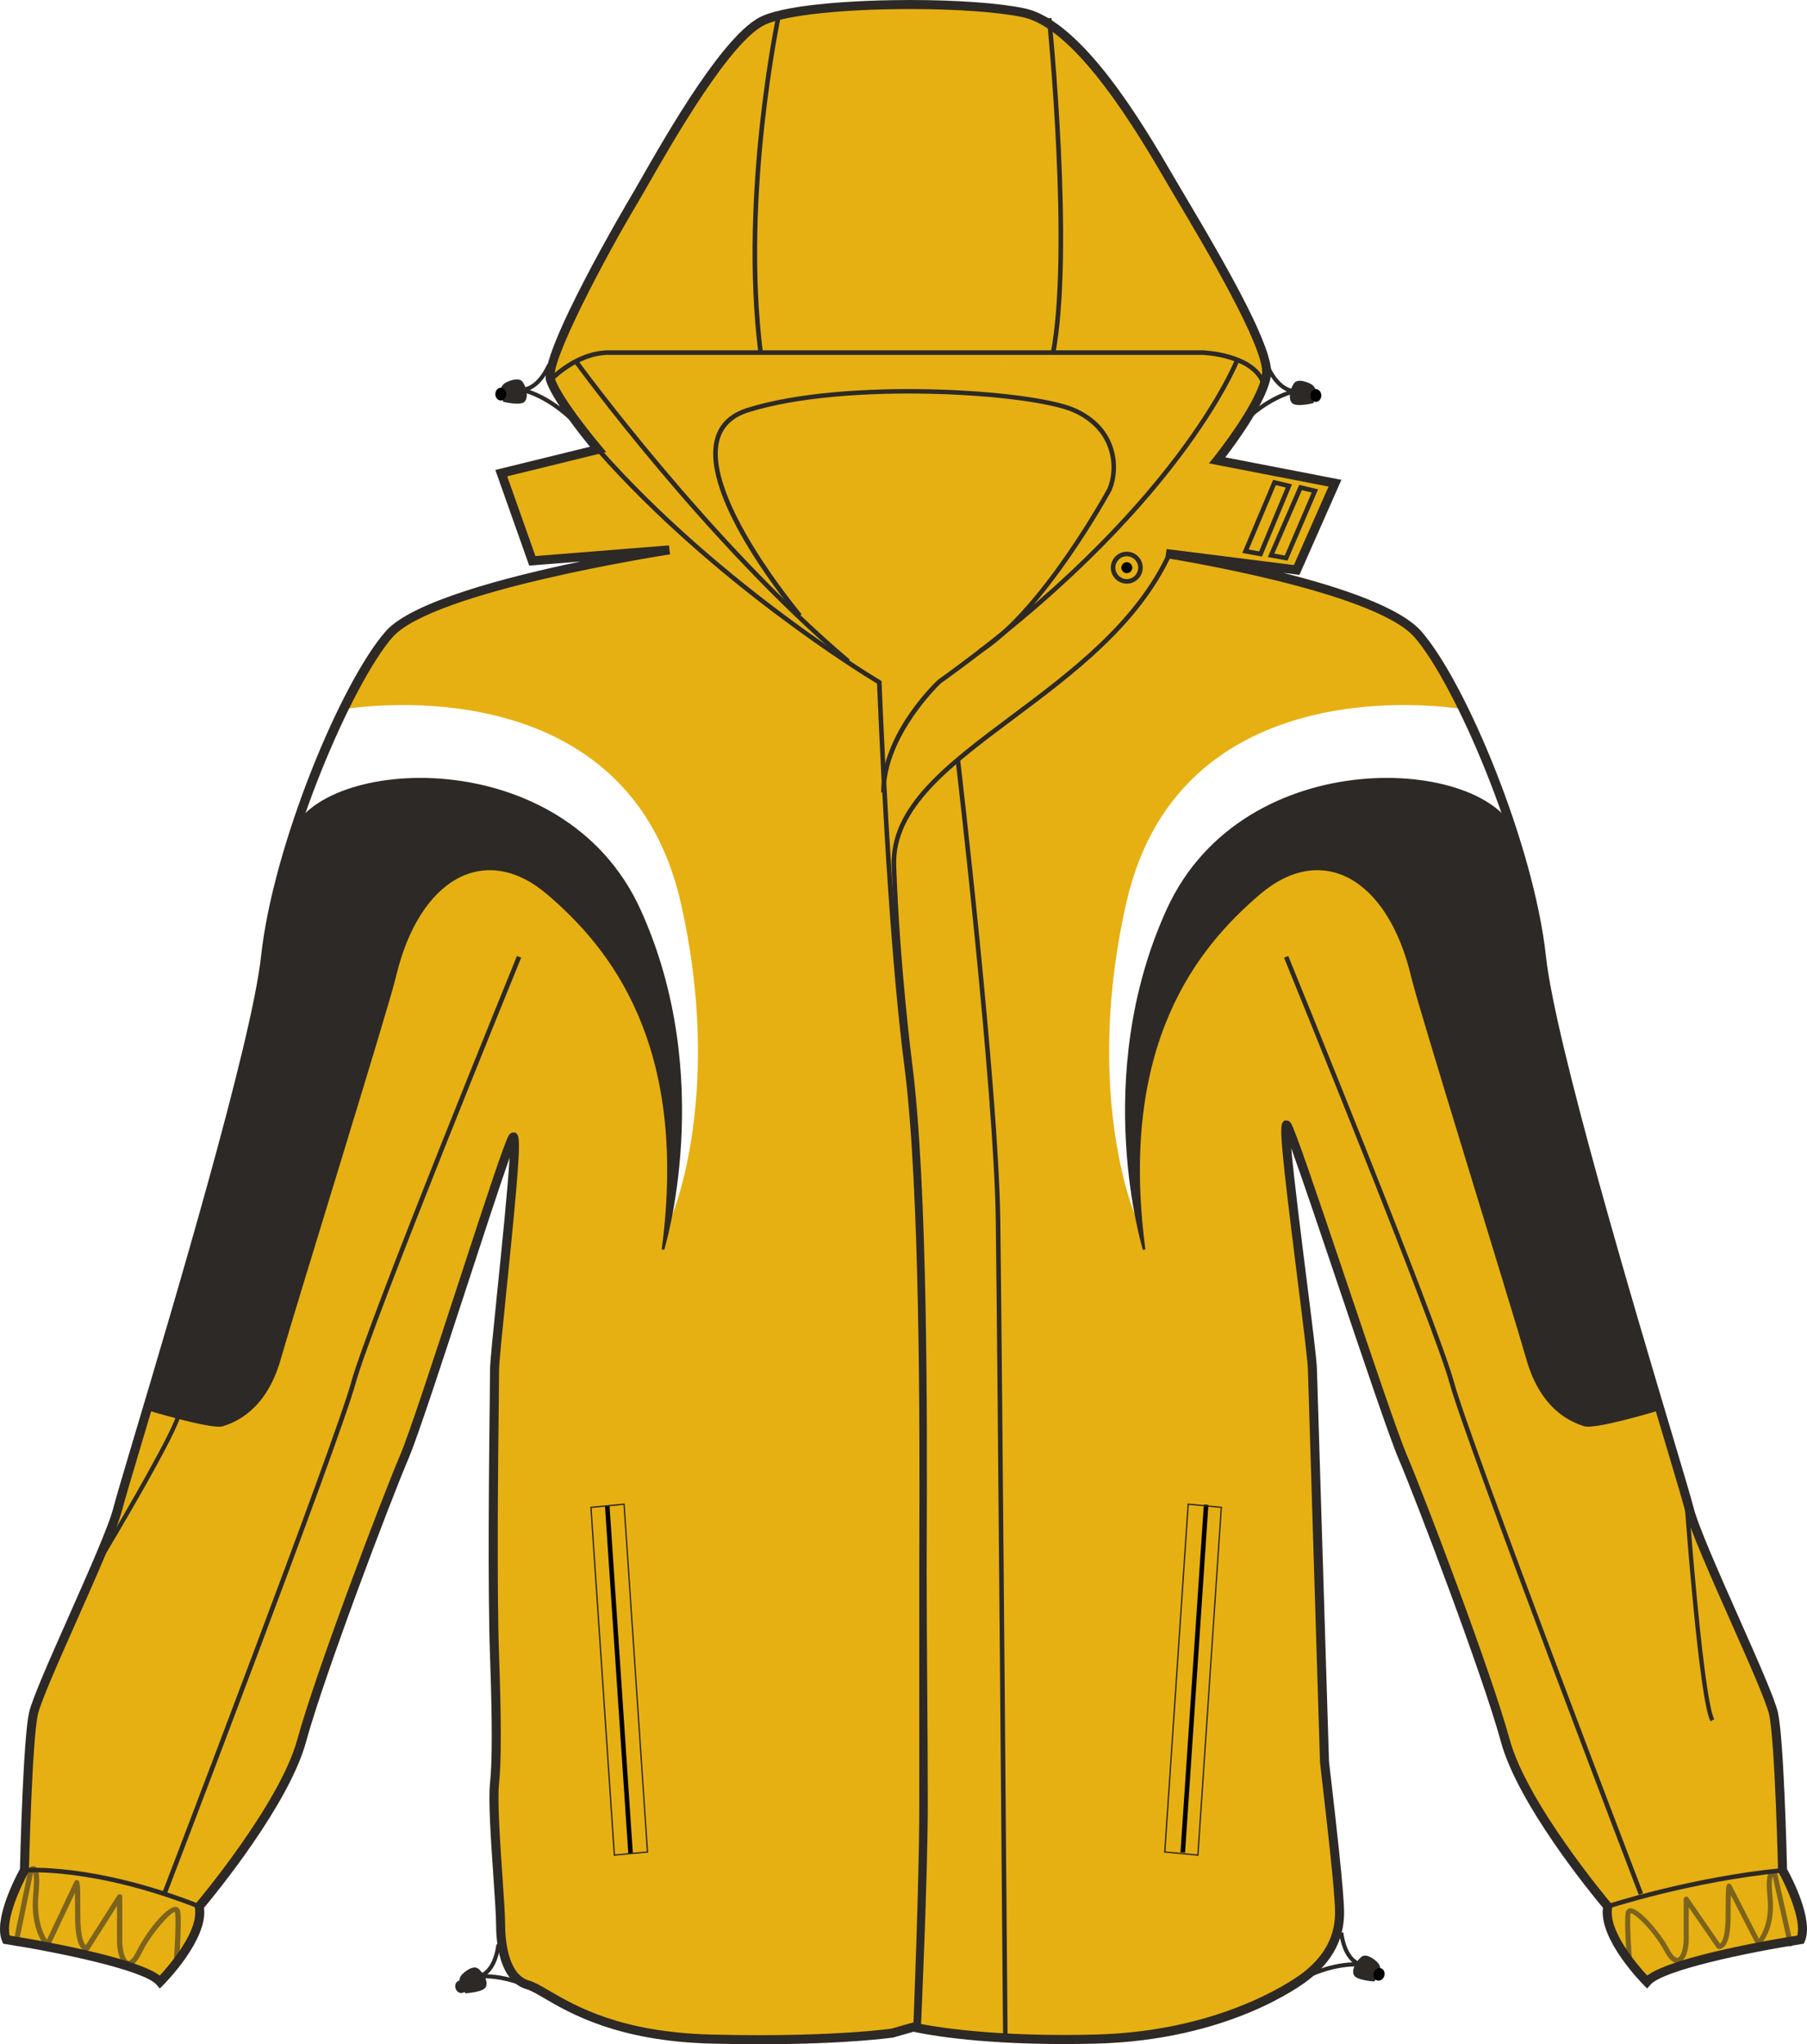 <svg preserveAspectRatio="xMidYMid meet"  xmlns="http://www.w3.org/2000/svg" xmlns:xlink="http://www.w3.org/1999/xlink" version="1.1" id="Layer_1" x="0px" y="0px" width="707.384px" height="799.998px" viewbox="0 0 707.384 799.998" enable-background="new 0 0 707.384 799.998" xml:space="preserve" class="svg0" style="height: 800px;">   <g id="front"> 	<path id="primary" fill="#e6b012" d="M458.259,216.974c0,0,80.291,12.376,96.808,31.25c16.516,18.875,43.652,82.584,48.369,126.233   c4.719,43.652,54.271,201.739,57.811,215.895c3.537,14.158,30.672,69.605,33.029,80.224c2.365,10.615,3.541,61.349,3.541,61.349   s10.617,18.874,7.078,27.135c0,0-53.09,8.257-60.166,16.522c0,0-17.695-17.7-15.338-29.506c0,0-33.035-38.928-40.109-64.885   c-7.082-25.95-33.031-94.38-40.111-110.894c-7.08-16.522-41.75-123.872-45.287-129.772c-3.541-5.896,9.895,87.298,9.895,95.56   l4.717,153.368c1.188,10.614,5.902,49.55,5.902,58.985c0,9.438-4,17.694-12.982,24.774c-6.74,5.313-35.39,23.593-82.581,24.771   c-47.187,1.188-71.241-4.713-71.241-4.713l-8.259,2.358c0,0-23.598,3.54-70.786,2.356c-47.188-1.177-63.701-18.872-71.964-21.229   c-8.263-2.358-10.613-14.159-10.613-23.6c0-9.438-3.54-44.826-2.362-55.442c1.181-10.619,0.525-34.644-0.007-49.552   c-1.173-33.036,0-103.82,0-112.08c0-8.263,10.624-96.737,7.084-90.843c-3.538,5.898-35.398,108.535-42.478,125.058   c-7.076,16.513-33.03,84.94-40.109,110.894c-7.078,25.957-40.107,64.884-40.107,64.884c2.356,11.807-15.341,29.5-15.341,29.5   c-7.077-8.261-60.165-16.518-60.165-16.518c-3.54-8.261,7.078-27.135,7.078-27.135s1.179-50.731,3.54-61.351   c2.36-10.618,29.493-66.063,33.031-80.222c3.54-14.156,53.089-172.243,57.811-215.895c4.717-43.649,31.854-107.358,48.368-126.233   c16.521-18.874,109.716-33.033,109.716-33.033l-54.71,4.286l-11.083-34.317l36.463-9.294c0,0-17.873-24.308-17.873-28.597   c0-4.29,23.951-57.197,49.332-95.804c25.38-38.607,29.669-45.758,56.838-48.618c27.169-2.859,81.862-3.573,94.731,10.01   c12.868,13.583,33.604,40.038,51.121,71.138c17.515,31.101,32.885,59.34,27.521,67.919c-5.362,8.58-17.519,28.241-17.519,28.241   l45.4,8.936l-16.086,33.959L458.259,216.974z" class="primary" stroke="#e6b012" stroke-width="1px"></path> 	<path filter="url(#linear)" opacity="0.4" class="primary" fill="#e6b012" d="M345.658,302.054l-1.07-34.676c0,0-28.6-20.734-39.321-36.104c-10.727-15.37-30.387-46.114-23.594-61.843   c6.793-15.728,63.631-16.086,72.564-16.444c8.936-0.358,51.479,0.714,65.776,7.507c14.297,6.793,20.376,21.09,12.509,35.032   c-7.863,13.942-31.103,45.4-33.245,46.829c-2.146,1.429-32.528,24.31-37.532,30.386   C356.74,278.817,345.658,298.837,345.658,302.054z" stroke="#e6b012" stroke-width="1px"></path> 	<path filter="url(#linear)" opacity="0.4" class="primary" fill="#e6b012" d="M226.26,142.62c0,0,31.459,0,47.545,1.431c16.087,1.431,67.207,2.503,86.15,0   c18.945-2.503,78.645-1.073,87.938,1.431c9.744,2.625,32.173,3.575,32.173,3.575l4.29-8.221c0,0-6.437-3.217-26.813-2.859   c-20.376,0.358-152.282,0.358-152.282,0.358l-65.776-0.362C239.488,137.972,229.12,138.331,226.26,142.62z" stroke="#e6b012" stroke-width="1px"></path> 	<g id="tertiary" class="tertiary" fill="#FFFFFF" stroke="#FFFFFF" stroke-width="1px"> 		<path fill="#FFFFFF" d="M573.008,278.102c0,0-109.923-19.662-131.548,75.07c-16.935,74.169,3.213,121.896,3.213,121.896    s-9.291-164.081,81.865-164.081c41.289,0,66.49,22.163,66.49,22.163S580.518,292.044,573.008,278.102z" class="tertiary" stroke="#FFFFFF" stroke-width="1px"></path> 		<path fill="#FFFFFF" d="M134.409,278.102c0,0,109.924-19.662,131.552,75.07c16.933,74.169-3.217,121.896-3.217,121.896    s9.294-164.081-81.86-164.081c-41.289,0-66.49,22.163-66.49,22.163S126.902,292.044,134.409,278.102z" class="tertiary" stroke="#FFFFFF" stroke-width="1px"></path> 	</g> 	<g id="secondary" class="secondary" fill="#2D2926" stroke="#2D2926" stroke-width="1px"> 		<path fill="#2D2926" d="M650.225,551.215c0,0-25.738,7.865-30.027,6.436c-4.291-1.432-16.443-5.721-22.162-25.736    c-5.721-20.021-42.352-137.945-45.041-149.428c-9.295-39.68-35.75-53.621-60.06-32.887    c-24.308,20.734-55.769,58.625-45.042,139.416c0,0-20.732-67.207,9.296-132.981c30.025-65.774,125.119-59.342,135.841-29.314    c0,0,9.652,28.419,11.262,54.158c1.607,25.737,24.129,96.519,24.129,96.519L650.225,551.215z" class="secondary" stroke="#2D2926" stroke-width="1px"></path> 		<path fill="#2D2926" d="M57.194,551.215c0,0,25.738,7.865,30.028,6.436c4.289-1.432,16.44-5.721,22.162-25.736    c5.721-20.021,42.353-137.945,45.042-149.428c9.296-39.68,35.751-53.621,60.059-32.887c24.31,20.734,55.768,58.625,45.042,139.416    c0,0,20.731-67.207-9.296-132.981c-30.028-65.774-125.116-59.342-135.84-29.314c0,0-9.652,28.419-11.261,54.158    c-1.608,25.737-24.13,96.519-24.13,96.519L57.194,551.215z" class="secondary" stroke="#2D2926" stroke-width="1px"></path> 	</g> 	<path d="M297.367,799.998c-6.099,0-12.445-0.083-18.867-0.243c-36.597-0.913-55.313-11.834-65.364-17.703   c-2.972-1.734-5.318-3.104-7.038-3.594c-10.738-3.071-11.898-18.718-11.898-25.299c0-3.419-0.474-10.326-1.022-18.325   c-0.979-14.271-2.089-30.448-1.324-37.314c0.874-7.88,0.867-24.466-0.021-49.293c-0.94-26.575-0.379-76.695-0.107-100.781   c0.063-5.693,0.107-9.736,0.107-11.357c0-2.975,1.255-15.225,2.842-30.729c1.729-16.915,4.127-40.351,4.81-52.249   c-3.697,10.412-10.293,30.616-16.729,50.33c-9.49,29.073-19.308,59.138-22.915,67.56c-6.638,15.481-32.91,84.553-40.029,110.664   c-6.692,24.538-35.516,59.646-39.941,64.938c1.581,12.521-15.232,29.5-15.965,30.233l-1.352,1.354l-1.244-1.454   c-4.88-5.691-38.013-12.643-59.092-15.923l-0.97-0.149l-0.386-0.9c-3.599-8.388,5.134-25.017,6.943-28.308   c0.13-5.314,1.293-50.996,3.569-61.256c1.175-5.274,8.045-20.768,15.32-37.167c7.827-17.647,15.925-35.897,17.729-43.104   c0.8-3.192,3.921-13.659,8.24-28.146c14.892-49.903,45.875-153.751,49.523-187.511c4.663-43.131,31.17-107.065,48.796-127.209   c10.207-11.657,47.647-21.367,76.23-27.31l-20.039,1.602l-13.263-37.442l37.045-9.085c-4.277-5.233-14.731-18.457-17.101-25.565   c-3.521-10.561,32.682-71.638,33.051-72.249c0.871-1.45,2.134-3.663,3.709-6.422c10.75-18.809,33.115-57.946,47.863-64.356   C309.048,1.637,335.287,0,356.318,0c18.387,0,35.118,1.221,44.755,3.265c22.749,4.826,46.808,46.033,58.372,65.837   c0.783,1.343,1.496,2.561,2.124,3.629l2.442,4.112c18.146,30.523,34.766,60.122,33.539,69.933   c-1.209,9.703-13.229,26.144-17.882,32.199l45.453,8.806l-16.443,37.197l-6.381-0.805c22.186,5.579,45.814,13.426,54.1,22.89   c17.627,20.146,44.135,84.077,48.799,127.209c3.646,33.76,34.631,137.606,49.521,187.51c4.32,14.483,7.443,24.95,8.244,28.146   c1.801,7.202,9.896,25.453,17.727,43.104c7.271,16.398,14.145,31.888,15.318,37.164c2.281,10.262,3.441,55.942,3.57,61.256   c1.814,3.293,10.543,19.92,6.947,28.308l-0.391,0.905l-0.969,0.146c-21.078,3.28-54.213,10.229-59.094,15.927l-1.244,1.454   l-1.352-1.355c-0.732-0.733-17.545-17.712-15.965-30.229c-4.426-5.295-33.252-40.396-39.939-64.938   c-7.133-26.149-33.4-95.196-40.031-110.661c-3.541-8.27-13.85-38.837-23.814-68.399c-7.008-20.771-14.184-42.054-18.248-53.284   c1.072,12.058,3.881,34.374,5.924,50.618c2.225,17.664,4.146,32.915,4.146,36.153l4.715,153.313   c0.188,1.626,0.484,4.178,0.842,7.245c1.77,15.318,5.063,43.83,5.063,51.798c0,10.359-4.467,18.918-13.65,26.161   c-3.094,2.438-31.7,23.857-83.635,25.156c-4.166,0.101-8.33,0.155-12.375,0.155c-36.037,0-55.6-4.072-58.865-4.813l-8.039,2.278   C349.422,797.404,331.748,799.998,297.367,799.998z M200.983,443.19h0.787l0.633,0.642c1.475,1.632,1.102,9.952-4.212,61.888   c-1.513,14.795-2.819,27.574-2.819,30.367c0,1.627-0.044,5.684-0.107,11.396c-0.271,24.063-0.831,74.126,0.107,100.618   c0.895,24.998,0.892,41.758-0.004,49.812c-0.728,6.551,0.419,23.257,1.34,36.684c0.555,8.067,1.033,15.03,1.033,18.565   c0,4.512,0.67,19.421,9.331,21.896c2.146,0.616,4.662,2.082,7.853,3.942c10.465,6.105,27.979,16.329,63.669,17.218   c6.393,0.163,12.712,0.242,18.778,0.242c32.675,0,50.066-2.348,51.598-2.563l8.592-2.455l0.457,0.113   c0.196,0.046,20.17,4.822,58.488,4.822c4.016,0,8.148-0.052,12.287-0.159c51.659-1.286,80.333-23.447,81.529-24.39   c8.281-6.531,12.307-14.178,12.307-23.386c0-7.763-3.277-36.145-5.043-51.39c-0.354-3.076-0.648-5.63-0.85-7.402l-4.729-153.509   c-0.002-3.071-2-18.952-4.115-35.769c-6.527-51.877-7.082-59.678-5.705-61.236l0.525-0.6l0.893-0.046   c0.512,0,1.234,0.192,1.795,1.128c1.754,2.923,9.361,25.314,21.68,61.851c9.947,29.494,20.23,59.996,23.719,68.136   c6.652,15.52,33.021,84.841,40.191,111.124c6.891,25.277,39.426,63.821,39.75,64.206l0.555,0.653l-0.164,0.838   c-1.813,9.074,9.914,22.604,13.703,26.693c10.195-7.586,50.305-14.299,58.74-15.644c1.709-6.519-4.594-19.872-7.293-24.682   l-0.221-0.385l-0.012-0.441c-0.012-0.506-1.197-50.679-3.498-61.006c-1.096-4.933-8.215-20.981-15.098-36.499   c-7.891-17.787-16.045-36.179-17.922-43.678c-0.779-3.119-3.893-13.554-8.201-27.993c-14.92-50.005-45.969-154.062-49.65-188.14   c-4.795-44.381-32.439-107.545-47.941-125.257c-15.904-18.178-96.718-30.899-97.535-31.026l0.494-3.504l49.812,6.271l13.584-30.724   l-46.819-9.073l1.844-2.289c0.176-0.22,17.575-21.904,18.927-32.712c1.242-9.961-22.804-50.413-33.069-67.687l-2.444-4.119   c-0.638-1.075-1.354-2.297-2.137-3.646c-10.425-17.852-34.831-59.659-56.054-64.159c-9.409-1.997-25.865-3.187-44.019-3.187   c-25.979,0-48.128,2.331-56.429,5.941c-13.669,5.943-36.467,45.833-46.202,62.868c-1.592,2.786-2.869,5.021-3.749,6.484   c-12.882,21.469-34.835,62.989-32.726,69.311c2.721,8.16,18.103,26.403,18.26,26.585l1.846,2.181l-38.769,9.507l11.047,31.193   l52.287-4.176l0.406,3.514c-0.926,0.139-92.74,14.273-108.65,32.449c-15.5,17.714-43.146,80.878-47.938,125.257   c-3.688,34.084-34.733,138.141-49.653,188.148c-4.311,14.438-7.421,24.874-8.202,27.99c-1.873,7.499-10.033,25.891-17.924,43.68   c-6.883,15.519-14.002,31.564-15.102,36.499c-2.296,10.327-3.483,60.502-3.498,61.006l-0.011,0.442l-0.218,0.384   c-2.704,4.811-9,18.165-7.293,24.68c8.433,1.347,48.54,8.058,58.738,15.646c3.785-4.089,15.517-17.624,13.703-26.693l-0.168-0.838   l0.558-0.653c0.326-0.39,32.855-38.931,39.751-64.209c7.155-26.235,33.534-95.584,40.19-111.123   c3.549-8.274,13.334-38.263,22.804-67.264c11.154-34.169,18.054-55.126,19.781-58.007   C199.761,443.34,200.562,443.19,200.983,443.19z" fill="#2D2926" stroke-width="2px"></path> 	<path d="M359.285,794.111l-1.782-0.069c0.023-0.578,2.36-58.115,2.36-86.088v-93.201c0-2.994,0.015-6.861,0.025-11.453   c0.13-41.273,0.434-137.925-5.919-186.631c-6.745-51.701-10.331-141.69-10.62-149.128c-5.544-3.34-64.174-39.26-109.898-91.084   l1.341-1.182c47.614,53.962,109.271,90.614,109.888,90.979l0.419,0.248l0.02,0.489c0.035,0.953,3.63,95.843,10.623,149.45   c6.365,48.82,6.063,145.56,5.937,186.866c-0.015,4.589-0.025,8.454-0.025,11.446v93.203   C361.652,735.962,359.312,793.534,359.285,794.111z" fill="#2D2926" stroke-width="2px"></path> 	<g> 		 			<rect x="173.869" y="656.294" transform="matrix(-0.067 -0.998 0.998 -0.067 -397.372 942.899)" width="136.334" height="1.784"></rect> 		<path d="M240.264,726.279l-0.019-0.264l-9.185-136.349l13.479-1.286l0.021,0.264l9.181,136.346L240.264,726.279z M231.612,590.132    l9.133,135.588l12.454-1.189l-9.13-135.585L231.612,590.132z" fill="#2D2926" stroke-width="2px"></path> 	</g> 	<g> 		 			<rect x="466.553" y="589.044" transform="matrix(-0.998 -0.067 0.067 -0.998 890.066 1344.132)" width="1.788" height="136.359"></rect> 		<path d="M469.181,726.279l-13.479-1.289l9.197-136.607l13.479,1.286L469.181,726.279z M456.248,724.527l12.456,1.189    l9.135-135.588l-12.461-1.189L456.248,724.527z" fill="#2D2926" stroke-width="2px"></path> 	</g> 	<path d="M77.66,746.909c-41.173-16.232-67.753-14.116-68.021-14.098l-0.159-1.778c0.271-0.021,27.229-2.19,68.835,14.213   L77.66,746.909z" fill="#2D2926" stroke-width="2px"></path> 	<path d="M629.666,746.926l-0.557-1.696c0.324-0.104,32.818-10.685,68.617-14.192l0.176,1.776   C662.299,736.303,629.99,746.82,629.666,746.926z" fill="#2D2926" stroke-width="2px"></path> 	<path opacity="0.57" enable-background="new    " d="M69.957,770.121l-2.06-0.146c0.013-0.172,1.242-17.184,0.635-21.522   c-0.021-0.174-0.059-0.23-0.061-0.23c-1.521,0.013-9.059,7.98-13.14,16.292c-1.795,3.657-3.669,5.295-5.563,4.843   c-2.729-0.633-3.969-5.521-3.969-9.799v-13.692l-10.888,17.146c-0.145,0.227-0.373,0.39-0.633,0.448   c-0.161,0.038-0.99,0.185-1.923-0.549c-1.967-1.561-2.961-5.961-2.961-13.097c0-4.286-0.04-7.13-0.086-9.016l-9.817,20.772   c-0.146,0.308-0.434,0.521-0.767,0.574c-0.333,0.066-0.677-0.06-0.911-0.307c-0.249-0.26-6.108-6.568-4.822-20.367   c0.528-5.632,0.237-7.842-0.013-8.688l-5.939,28.85l-2.021-0.414l6.098-29.607c0.035-0.168,0.112-0.321,0.224-0.457   c0.521-0.615,1.435-1.074,2.298-0.716c1.229,0.519,2.256,2.234,1.414,11.227c-0.876,9.407,1.812,15.094,3.315,17.461l10.764-22.771   c0.029-0.063,0.067-0.129,0.111-0.185c0.271-0.354,0.735-0.497,1.158-0.354c0.859,0.29,1.063,0.358,1.063,13.994   c0,8.537,1.472,10.824,2.139,11.419l12.361-19.471c0.248-0.386,0.717-0.563,1.161-0.437c0.439,0.131,0.743,0.53,0.743,0.987v17.247   c0,4.266,1.251,7.527,2.369,7.787c0.582,0.168,1.784-0.762,3.247-3.74c3.559-7.252,11.876-17.917,15.468-17.32   c0.417,0.063,1.416,0.385,1.629,1.885C71.214,752.72,70.007,769.413,69.957,770.121z" fill="#2D2926" stroke-width="2px"></path> 	<path opacity="0.57" enable-background="new    " d="M637.998,769.711c-0.508,0-0.939-0.396-0.982-0.913   c-0.055-0.654-1.27-16.028-0.619-20.234c0.209-1.374,1.158-1.68,1.557-1.746c3.463-0.568,11.936,9.358,15.438,15.923   c1.484,2.785,2.699,3.596,3.352,3.443c1.119-0.281,2.363-3.271,2.363-7.122v-15.864c0-0.436,0.279-0.814,0.691-0.94   c0.414-0.134,0.863,0.023,1.109,0.381l12.418,17.993c0.191-0.141,0.479-0.43,0.789-1.026c0.637-1.23,1.393-3.88,1.393-9.506   c0-12.541,0.234-12.627,1.016-12.907c0.389-0.144,0.84-0.022,1.104,0.301c0.047,0.057,0.086,0.114,0.121,0.182l10.811,21.036   c1.486-2.116,4.258-7.35,3.363-16.097c-0.836-8.224,0.203-9.849,1.332-10.353c0.951-0.43,1.881,0.184,2.273,0.614   c0.121,0.129,0.201,0.283,0.236,0.449l6.104,27.237c0.121,0.532-0.215,1.064-0.75,1.188c-0.525,0.121-1.063-0.22-1.182-0.754   l-5.979-26.68c-0.246,0.626-0.633,2.546-0.068,8.095c1.299,12.747-4.584,18.566-4.832,18.812c-0.229,0.217-0.545,0.31-0.852,0.264   c-0.309-0.051-0.574-0.247-0.717-0.521l-9.91-19.287c-0.049,1.729-0.09,4.377-0.09,8.429c0,6.438-0.957,10.48-2.846,12.002   c-0.949,0.769-1.811,0.632-1.967,0.596c-0.246-0.052-0.463-0.196-0.604-0.401l-10.988-15.919v12.685   c0,3.89-1.207,8.379-3.855,9.045c-1.896,0.479-3.76-1.024-5.58-4.433c-4.115-7.708-11.531-14.913-13.271-14.913   c-0.031,0-0.061,0.004-0.09,0.013c-0.543,4.071,0.691,19.714,0.703,19.873c0.045,0.545-0.361,1.022-0.908,1.064   C638.049,769.711,638.026,769.711,637.998,769.711z" fill="#2D2926" stroke-width="2px"></path> 	<path d="M641.526,741.534c-0.674-1.77-67.652-176.729-74.023-200.098c-6.35-23.271-64.266-165.228-64.85-166.658l1.654-0.675   c0.584,1.431,58.543,143.49,64.916,166.866c6.352,23.28,73.297,198.159,73.971,199.922L641.526,741.534z" fill="#2D2926" stroke-width="2px"></path> 	<path d="M65.158,741.534l-1.67-0.646c0.677-1.761,67.622-176.64,73.973-199.92c6.372-23.374,64.331-165.434,64.913-166.866   l1.655,0.674c-0.585,1.431-58.502,143.389-64.849,166.659C132.81,564.804,65.835,739.766,65.158,741.534z" fill="#2D2926" stroke-width="2px"></path> 	<path d="M105.476,467.858c-0.218-3.47-5.253-85.245,0.019-108.083l1.646,0.379c-5.218,22.601-0.033,106.75,0.019,107.598   L105.476,467.858z" fill="#2D2926" stroke-width="2px"></path> 	<path d="M40.751,609.163l-1.447-0.869c10.056-16.764,29.257-49.904,29.938-55.358l1.674,0.21   C70.021,560.311,41.943,607.17,40.751,609.163z" fill="#2D2926" stroke-width="2px"></path> 	<path d="M604.879,488.631l-1.654-0.314c6.094-32.217-0.631-111.671-0.697-112.471l1.684-0.144   C604.276,376.502,611.018,456.187,604.879,488.631z" fill="#2D2926" stroke-width="2px"></path> 	<path d="M669.608,673.627c-4.457-8.026-9.936-82.073-10.162-85.223l1.684-0.121c1.943,26.538,6.531,78.357,9.955,84.521   L669.608,673.627z" fill="#2D2926" stroke-width="2px"></path> 	<path d="M493.536,149.744c-4.022-10.058-22.611-10.873-22.798-10.879H238.413c-12.315,0-22.127,10.335-22.226,10.441l-1.307-1.219   c0.421-0.448,10.425-11.007,23.53-11.007h232.36c0.845,0.03,19.968,0.864,24.423,12.001L493.536,149.744z" fill="#2D2926" stroke-width="2px"></path> 	<path d="M296.869,138.083c-7.792-62.346,7.013-131.87,7.161-132.564l1.745,0.377c-0.146,0.693-14.889,69.929-7.134,131.967   L296.869,138.083z" fill="#2D2926" stroke-width="2px"></path> 	<path d="M413.024,138.859l-1.754-0.339c7.748-40.155-1.351-130.384-1.44-131.291l1.774-0.183   C411.698,7.953,420.826,98.443,413.024,138.859z" fill="#2D2926" stroke-width="2px"></path> 	<path d="M346.73,310.097h-1.786c0-23.182,21.36-43.247,22.27-44.09c93.164-66.708,116.089-124.912,116.31-125.493l1.672,0.634   c-0.227,0.585-23.343,59.295-116.853,126.24C368.209,267.519,346.73,287.705,346.73,310.097z" fill="#2D2926" stroke-width="2px"></path> 	<path d="M331.495,259.479c-55.212-46.716-106.166-116.707-106.674-117.409l1.448-1.047c0.504,0.7,51.34,70.519,106.382,117.095   L331.495,259.479z" fill="#2D2926" stroke-width="2px"></path> 	<path d="M360.549,792.57l-1.785-0.08c0.025-0.58,2.652-58.699,2.652-86.671c0-14.009-0.109-29.803-0.218-45.074   c-0.111-15.751-0.227-32.04-0.227-46.941c0-3.241,0.015-7.505,0.038-12.602c0.15-41.065,0.513-137.229-5.779-185.484   c-0.048-0.367-4.763-37.191-6.177-76.814c-0.838-23.362,21.325-39.927,46.988-59.108c22.734-16.989,48.495-36.246,61.046-63.554   l1.628,0.746c-12.739,27.721-38.697,47.123-61.604,64.239c-25.262,18.88-47.076,35.184-46.274,57.612   c1.414,39.539,6.117,76.279,6.167,76.646c6.307,48.37,5.942,144.618,5.792,185.72c-0.021,5.095-0.036,9.354-0.036,12.595   c0,14.896,0.111,31.182,0.227,46.93c0.104,15.277,0.218,31.072,0.218,45.087C363.204,733.833,360.578,791.987,360.549,792.57z" fill="#2D2926" stroke-width="2px"></path> 	<path fill="none" stroke="#000000" stroke-width="2px" stroke-miterlimit="10" d="M458.617,216.618"></path> 	<path d="M392.667,797.879c-0.023-2.673-2.153-267.994-2.859-320.293c-0.708-52.254-15.573-178.803-15.724-180.075l1.773-0.209   c0.147,1.273,15.024,127.912,15.73,180.26c0.708,52.304,2.84,317.628,2.861,320.306L392.667,797.879z" fill="#2D2926" stroke-width="2px"></path> 	<path d="M384.024,255.624l-0.951-1.512c24.543-15.426,50.197-62.469,50.453-62.943c3.315-7.751,2.624-22.795-13.519-29.856   c-16.568-7.249-88.794-11.973-126.988,0.035c-6.008,1.887-9.807,5.434-11.29,10.536c-6.504,22.39,31.693,68.009,32.081,68.468   l-1.366,1.152c-1.604-1.901-39.2-46.818-32.431-70.12c1.659-5.712,5.854-9.662,12.47-11.741   c38.527-12.107,111.479-7.3,128.242,0.035c17.32,7.577,18.026,23.816,14.405,32.269   C434.835,192.497,408.958,239.949,384.024,255.624z" fill="#2D2926" stroke-width="2px"></path> 	<path d="M504.024,219.41l-7.708-1.4l12.275-28.262l7.391,1.758L504.024,219.41z M498.851,216.655l4.09,0.745l10.561-24.645   l-3.869-0.922L498.851,216.655z" fill="#2D2926" stroke-width="2px"></path> 	<path d="M494.021,217.803l-7.706-1.4l12.08-28.623l7.384,1.758L494.021,217.803z M488.831,215.044l4.091,0.745l10.407-24.999   l-3.875-0.922L488.831,215.044z" fill="#2D2926" stroke-width="2px"></path> 	<path d="M441.101,228.414c-3.449,0-6.254-2.806-6.254-6.256c0-3.45,2.805-6.256,6.254-6.256c3.446,0,6.253,2.806,6.253,6.256   C447.354,225.608,444.548,228.414,441.101,228.414z M441.101,217.689c-2.463,0-4.474,2.006-4.474,4.468s2.011,4.468,4.474,4.468   c2.462,0,4.47-2.005,4.47-4.468C445.571,219.696,443.563,217.689,441.101,217.689z" fill="#2D2926" stroke-width="2px"></path> 	<circle cx="441.101" cy="222.158" r="2.145"></circle> 	<path d="M488.5,164.637l-1.137-1.137c0.32-0.319,7.19-7.11,16.403-10.336c-2.371-1.003-5.537-3.485-8.343-9.488l1.46-0.681   c4.643,9.942,9.995,9.232,10.221,9.199l0.313,1.577C497.052,156.188,488.584,164.554,488.5,164.637z" fill="#2D2926" stroke-width="2px"></path> 	<path d="M512.828,150.097c0,0-4.758-2.428-6.346,0c-1.588,2.431-2.225,6.074-0.637,7.694c1.588,1.619,8.252,0,8.252,0   S517.272,152.122,512.828,150.097z" fill="#2D2926" stroke-width="2px"></path> 	<ellipse cx="515.1" cy="154.773" rx="2.145" ry="2.503"></ellipse> 	<path d="M511.438,774.406l-0.75-1.425c0.4-0.21,8.973-4.671,18.727-5.021c-1.967-1.659-4.26-4.969-5.16-11.533l1.594-0.218   c1.492,10.871,6.816,11.778,7.045,11.813l-0.166,1.598C522.09,768.886,511.545,774.352,511.438,774.406z" fill="#2D2926" stroke-width="2px"></path> 	<path d="M538.981,767.708c0,0-3.826-3.726-6.063-1.877c-2.23,1.852-3.918,5.145-2.883,7.164c1.037,2.015,7.885,2.438,7.885,2.438   S542.625,770.959,538.981,767.708z" fill="#2D2926" stroke-width="2px"></path> 	 		<ellipse transform="matrix(-0.296 0.955 -0.955 -0.296 1437.753 485.976)" cx="539.756" cy="772.913" rx="2.502" ry="2.147"></ellipse> 	<path d="M208.762,779.053c-0.104-0.055-10.688-5.525-21.285-4.784l-0.159-1.601c0.218-0.029,5.54-0.938,7.035-11.812l1.595,0.221   c-0.901,6.563-3.192,9.872-5.161,11.53c9.758,0.354,18.325,4.813,18.728,5.022L208.762,779.053z" fill="#2D2926" stroke-width="2px"></path> 	<path d="M181.22,772.357c0,0,3.827-3.725,6.063-1.877c2.232,1.854,3.914,5.146,2.882,7.163c-1.037,2.011-7.884,2.438-7.884,2.438   S177.576,775.604,181.22,772.357z" fill="#2D2926" stroke-width="2px"></path> 	<path d="M181.127,779.894c-1.136,0.354-2.384-0.436-2.788-1.755c-0.408-1.32,0.178-2.673,1.309-3.021   c1.132-0.354,2.38,0.436,2.788,1.755C182.844,778.191,182.258,779.547,181.127,779.894z" fill="#2D2926" stroke-width="2px"></path> 	<path d="M222.654,164.101c-0.084-0.084-8.551-8.448-18.917-10.866l0.321-1.575c0.218,0.031,5.571,0.745,10.213-9.201l1.458,0.681   c-2.801,6.001-5.97,8.485-8.339,9.488c9.212,3.224,16.082,10.014,16.398,10.336L222.654,164.101z" fill="#2D2926" stroke-width="2px"></path> 	<path d="M198.325,149.561c0,0,4.761-2.428,6.349,0c1.588,2.431,2.223,6.074,0.637,7.694c-1.586,1.619-8.253,0-8.253,0   S193.883,151.586,198.325,149.561z" fill="#2D2926" stroke-width="2px"></path> 	<ellipse cx="196.054" cy="154.237" rx="2.145" ry="2.503"></ellipse> 	 </g> <filter xmlns="http://www.w3.org/2000/svg" id="linear"><feColorMatrix type="matrix" values="0 -1 0 0 0               0 -1 0 0 0               0 -1 0 0 0               0 -1 0 0.9 0 "/></filter></svg>